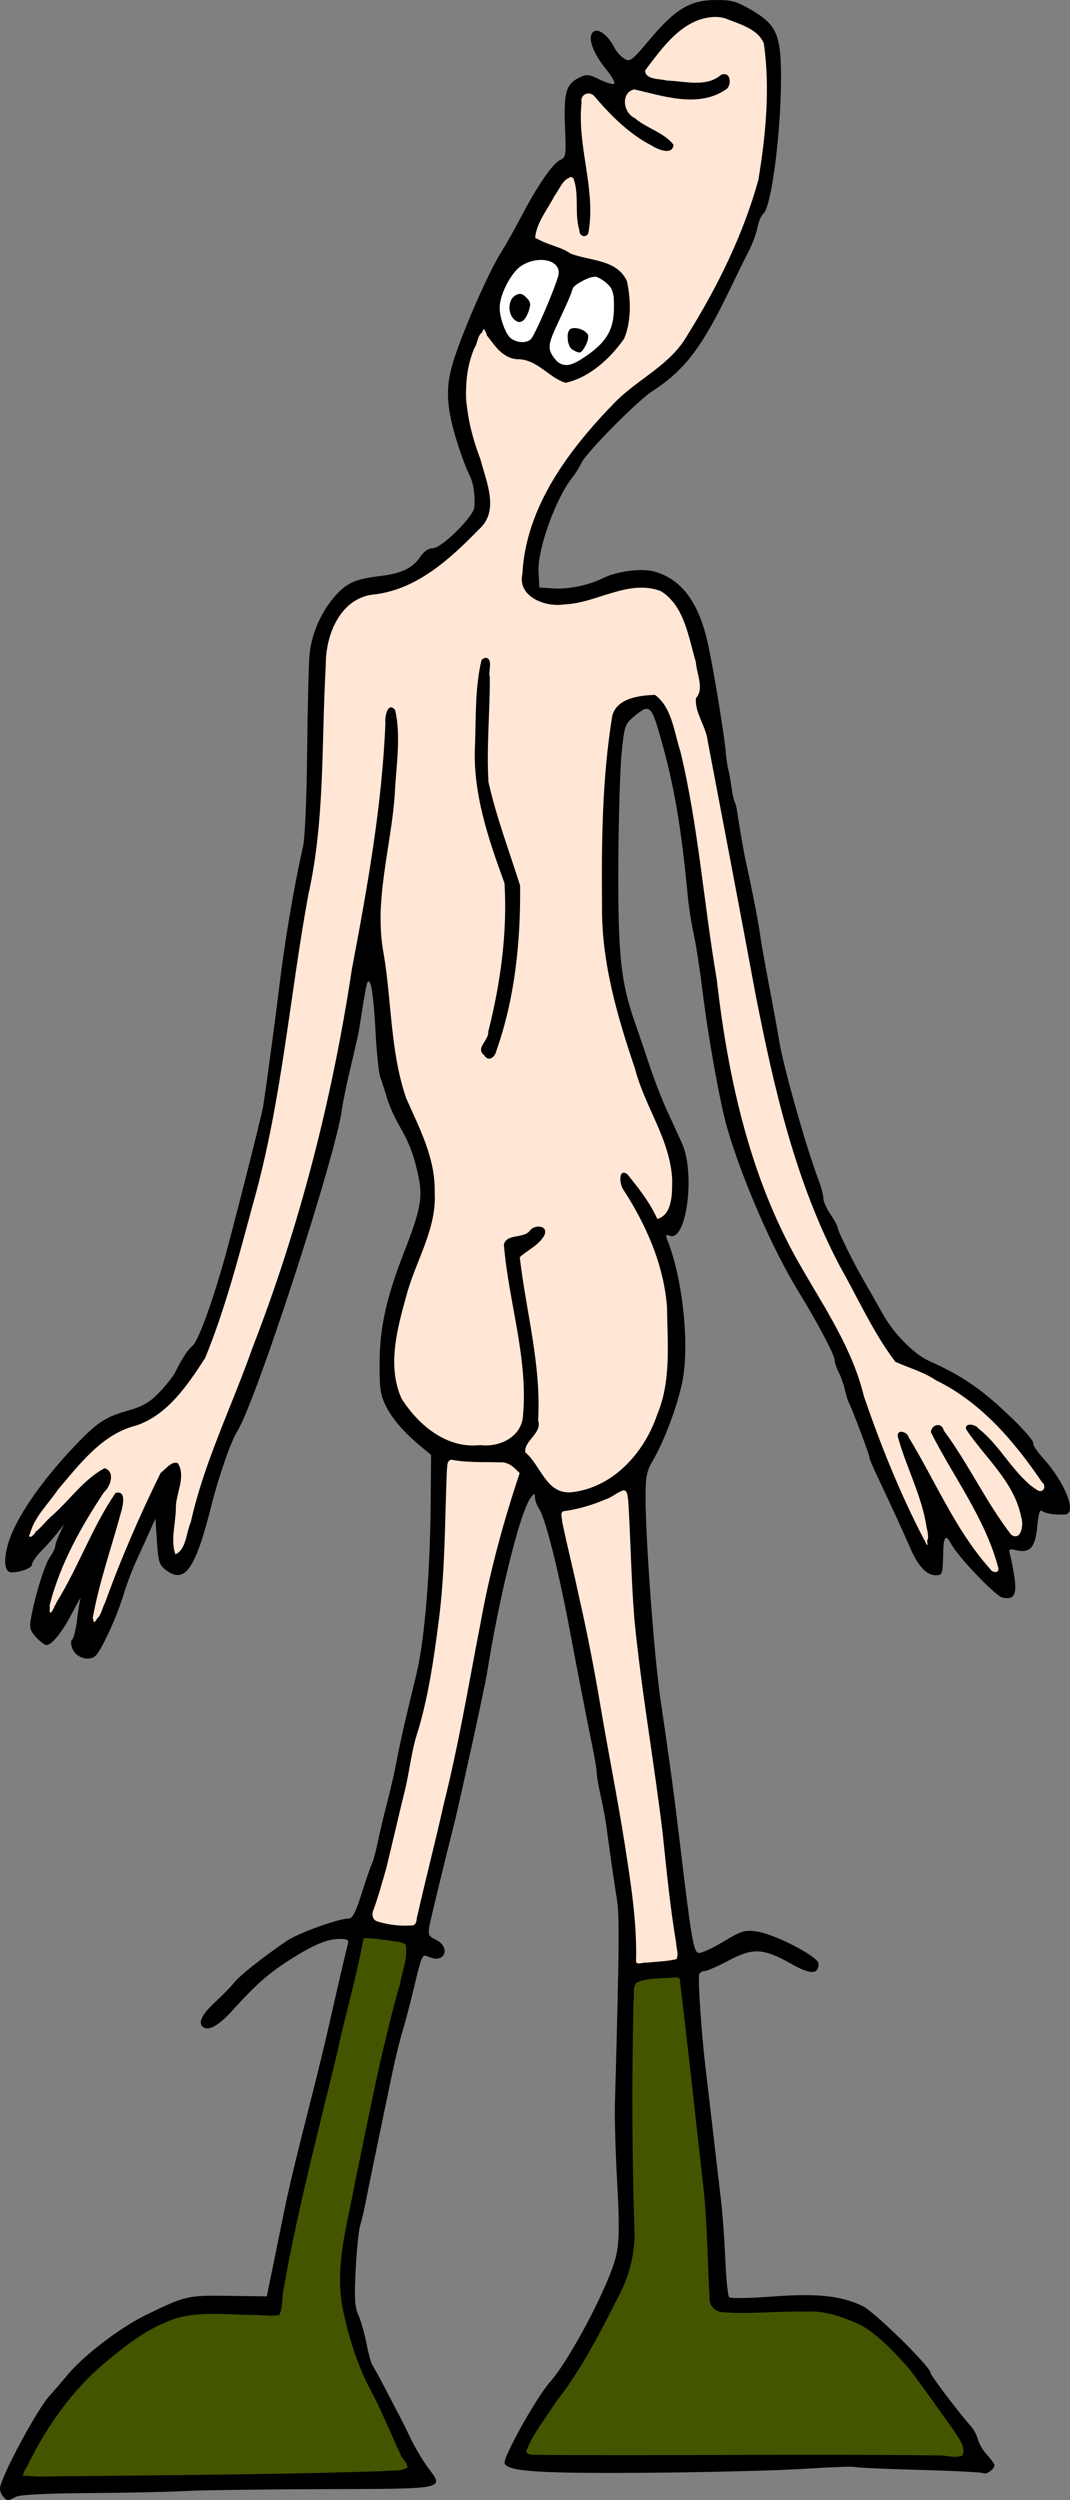 <?xml version="1.0" encoding="UTF-8"?>
<svg version="1.1" viewBox="0 0 240.64 561.97" xmlns="http://www.w3.org/2000/svg">
<rect x="0" y="0" width="240.64" height="561.97" fill="#808080" stroke="none"/>
<g transform="translate(-81.532 -14.098)">
<path d="m82.317 575.35c-0.432-0.432-0.785-1.282-0.785-1.891 0-2.254 8.404-17.958 11.175-20.883 0.508-0.536 2.365-2.689 4.126-4.784 3.709-4.412 11.849-10.598 17.633-13.399 8.846-4.286 9.218-4.371 18.459-4.242l8.6 0.12 1.369-6.66c0.753-3.663 1.844-9.014 2.425-11.891 1.147-5.679 2.842-12.753 6.347-26.485 1.239-4.856 2.884-11.624 3.655-15.041 2.104-9.325 4.085-17.842 4.45-19.128 0.265-0.932-0.095-1.144-1.937-1.144-2.634 0-5.924 1.377-10.927 4.573-5.111 3.265-7.663 5.515-13.329 11.751-2.55 2.807-4.736 4.174-5.936 3.714-1.807-0.694-1.018-2.795 2.144-5.709 1.722-1.587 3.708-3.62 4.414-4.519 1.225-1.56 6.112-5.435 11.748-9.317 2.558-1.762 11.679-5.07 13.978-5.07 0.883 0 1.59-1.363 2.969-5.722 0.995-3.147 2.045-6.181 2.332-6.742 0.287-0.561 0.876-2.768 1.309-4.905s1.373-6.092 2.089-8.79c0.716-2.698 1.685-6.965 2.154-9.482 0.469-2.518 1.492-7.226 2.275-10.463 0.783-3.237 1.74-7.21 2.128-8.828 1.837-7.675 3.07-22.359 3.207-38.219l0.096-11.079-1.882-1.54c-3.998-3.271-6.672-6.289-8.17-9.22-1.357-2.655-1.555-3.937-1.532-9.916 0.032-7.914 1.508-14.607 5.458-24.744 3.711-9.522 4.266-12.341 3.327-16.907-1.009-4.911-2.059-7.719-4.372-11.693-1.032-1.773-2.267-4.548-2.744-6.167-0.477-1.619-1.161-3.745-1.519-4.726-0.358-0.981-0.851-5.836-1.095-10.79-0.244-4.954-0.759-9.559-1.143-10.234-0.699-1.225-0.746-1.032-2.523 10.382-0.112 0.719-0.942 4.398-1.845 8.175s-1.807 8.138-2.008 9.692c-1.349 10.406-19.362 65.781-23.545 72.38-1.432 2.26-4.189 10.206-5.898 17.003-3.506 13.941-5.901 17.353-10.024 14.284-1.628-1.212-1.829-1.823-2.142-6.503l-0.345-5.165-1.162 2.616c-0.639 1.439-1.98 4.381-2.979 6.54-1 2.158-2.345 5.689-2.989 7.848-1.499 5.021-5.096 12.839-6.41 13.929-1.496 1.242-4.382 0.289-5.136-1.696-0.373-0.981-0.39-1.817-0.041-2.042 0.325-0.21 0.805-2.119 1.066-4.244 0.261-2.124 0.62-4.332 0.797-4.905 0.177-0.573-0.631 0.804-1.796 3.059-2.228 4.315-4.636 7.343-5.839 7.343-0.394 0-1.442-0.783-2.33-1.741-1.325-1.43-1.54-2.16-1.201-4.087 0.887-5.047 3.095-12.24 4.264-13.892 0.676-0.955 1.229-2.073 1.229-2.485 0-0.412 0.448-1.691 0.995-2.842l0.995-2.093-1.486 1.901c-0.817 1.046-2.442 2.875-3.611 4.065-1.169 1.19-2.125 2.579-2.125 3.086 0 0.771-2.58 1.738-4.636 1.738-1.507 0-1.821-2.563-0.768-6.288 1.589-5.626 7.218-13.908 15.07-22.172 4.954-5.214 6.854-6.473 11.9-7.885 3.323-0.93 4.83-1.797 6.993-4.022 1.516-1.56 3.161-3.636 3.655-4.613 1.675-3.316 2.77-4.984 3.936-5.997 1.368-1.189 4.882-11.011 7.731-21.611 2.733-10.169 7.745-30.025 8.088-32.044 0.496-2.918 2.866-20.441 3.582-26.485 1.232-10.391 3.371-23.056 5.412-32.044 0.428-1.884 0.819-10.891 0.923-21.254 0.099-9.891 0.341-19.724 0.538-21.851 0.438-4.722 2.671-9.785 5.883-13.341 2.582-2.858 4.514-3.687 10.16-4.359 4.591-0.546 7.194-1.802 8.836-4.262 0.828-1.241 1.867-1.961 2.832-1.962 1.996-3e-3 9.229-7.16 9.365-9.268 0.181-2.791-0.214-5.409-1.067-7.072-0.464-0.905-1.347-3.117-1.963-4.915-3.133-9.152-3.623-13.859-2.041-19.619 1.714-6.243 8.047-20.865 11.187-25.831 1.023-1.619 3.001-5.131 4.394-7.806 3.562-6.837 7.134-12.034 8.762-12.749 1.315-0.577 1.373-0.97 1.107-7.521-0.312-7.706 0.249-9.597 3.281-11.05 1.591-0.763 2.142-0.706 4.503 0.462 1.48 0.732 2.95 1.171 3.268 0.975 0.317-0.196-0.479-1.645-1.77-3.221-2.579-3.148-3.94-6.312-3.362-7.819 0.779-2.029 3.466-0.472 5.261 3.048 0.392 0.768 1.337 1.807 2.101 2.309 1.309 0.86 1.643 0.612 5.821-4.339 5.749-6.813 9.02-8.774 14.699-8.813 3.713-0.025 4.747 0.262 8.175 2.275 5.507 3.234 6.522 5.44 6.6 14.356 0.108 12.274-2.104 29.83-3.952 31.363-0.482 0.4-1.076 1.788-1.319 3.084-0.243 1.296-1.14 3.714-1.994 5.372-0.853 1.658-2.753 5.516-4.221 8.574-6.263 13.038-10.179 18.177-17.444 22.889-3.369 2.185-14.702 13.63-15.897 16.055-0.523 1.061-1.43 2.518-2.015 3.237-3.797 4.669-7.988 16.34-7.694 21.43l0.197 3.421 3.26 0.206c3.367 0.212 7.816-0.717 10.98-2.295 3.112-1.551 8.665-2.296 11.473-1.54 6.255 1.684 10.16 6.933 12.23 16.442 1.244 5.715 3.586 19.968 3.956 24.078 0.143 1.587 0.397 3.353 0.565 3.924 0.168 0.571 0.491 2.357 0.718 3.968 0.228 1.611 0.564 3.173 0.748 3.471 0.184 0.298 0.421 1.187 0.527 1.976 0.295 2.206 1.602 9.777 1.942 11.243 1.058 4.574 2.94 14.173 3.209 16.364 0.175 1.431 1.053 6.426 1.951 11.102 0.898 4.676 2.002 10.709 2.454 13.406 0.972 5.797 6.125 23.928 8.735 30.736 0.62 1.619 1.118 3.496 1.105 4.172-0.013 0.676 0.697 2.289 1.578 3.585 0.88 1.296 1.601 2.594 1.601 2.885 0 0.781 3.61 8.108 6.051 12.279 1.168 1.996 3.007 5.234 4.086 7.194 2.441 4.434 7.036 9.108 10.47 10.651 4.899 2.201 7.84 3.891 11.437 6.575 4.651 3.469 12.261 11.028 11.973 11.892-0.123 0.368 0.832 1.832 2.122 3.253 5.088 5.605 7.846 12.614 5.034 12.792-2.199 0.139-4.42-0.204-5.14-0.794-0.513-0.42-0.835 0.601-1.095 3.469-0.425 4.688-1.594 6.042-4.638 5.373-1.764-0.387-1.873-0.303-1.453 1.126 0.249 0.849 0.685 3.094 0.968 4.987 0.585 3.917-0.173 5.139-2.782 4.484-1.565-0.393-9.988-9.227-11.454-12.014-1.183-2.249-1.701-1.775-1.788 1.635-0.135 5.333-0.155 5.395-1.769 5.395-1.927 0-3.924-2.122-5.541-5.886-1.316-3.065-4.966-11.001-7.699-16.741-0.873-1.834-1.588-3.575-1.588-3.868 0-0.587-3.729-10.513-4.55-12.11-0.283-0.551-0.727-1.969-0.987-3.15-0.259-1.181-0.884-2.937-1.387-3.902-0.503-0.965-0.917-2.218-0.919-2.785-4e-3 -1.095-4.086-8.803-8.111-15.318-5.701-9.226-12.663-25.17-15.991-36.622-1.666-5.733-4.28-20.248-5.653-31.39-0.576-4.676-1.448-10.267-1.938-12.425-0.49-2.158-1.086-5.984-1.323-8.502-1.442-15.261-3.03-24.611-5.945-34.987-2.243-7.986-2.6-8.3-6.104-5.376-2.088 1.744-2.204 2.085-2.831 8.338-0.359 3.586-0.69 14.907-0.736 25.158-0.089 20.134 0.568 26.351 3.732 35.314 0.825 2.338 2.325 6.752 3.334 9.809 1.009 3.057 2.785 7.619 3.948 10.136 1.163 2.518 2.647 5.755 3.297 7.194 3.062 6.777 1.02 22.238-2.747 20.792-0.874-0.335-0.991-0.167-0.585 0.838 3.285 8.139 4.943 22.11 3.643 30.69-0.796 5.248-4.019 14.162-6.897 19.073-1.357 2.315-1.604 3.581-1.604 8.204 0 9.437 1.943 35.759 3.344 45.309 2.139 14.575 3.096 21.622 4.22 31.063 2.728 22.911 3.213 25.811 4.353 26.031 0.602 0.116 3.097-1.008 5.543-2.498 3.962-2.413 4.769-2.669 7.39-2.345 3.993 0.494 14.06 5.683 14.06 7.248 0 2.493-1.802 2.505-6.161 0.041-6.209-3.51-8.588-3.637-14.025-0.753-2.445 1.297-4.845 2.358-5.334 2.358s-1.075 0.302-1.303 0.672c-0.372 0.602 0.465 13.29 1.381 20.909 0.194 1.619 0.61 5.15 0.923 7.848s0.896 7.7 1.294 11.117 0.998 8.567 1.333 11.444 0.754 8.74 0.933 13.029c0.178 4.288 0.565 8.037 0.858 8.331s4.637 0.225 9.652-0.154c10.093-0.761 15.382-0.214 20.303 2.099 2.679 1.259 15.324 13.669 15.324 15.039 0 0.544 6.426 9.04 9.085 12.011 0.644 0.719 1.357 2.067 1.585 2.994 0.228 0.927 1.158 2.487 2.066 3.467 0.908 0.98 1.651 2.024 1.651 2.321 0 0.853-1.843 2.159-2.486 1.762-0.32-0.198-6.854-0.529-14.519-0.736-7.666-0.207-14.141-0.502-14.39-0.656-0.249-0.154-5.425 0.037-11.504 0.424-6.079 0.387-21.941 0.782-35.249 0.879-24.385 0.177-31.312-0.28-32.016-2.115-0.465-1.212 7.098-14.772 10.185-18.261 4.759-5.38 13.789-22.749 14.984-28.821 0.61-3.103 0.644-6.947 0.14-16.022-0.364-6.567-0.594-14.441-0.51-17.498 1.013-36.821 1.059-42.503 0.374-46.701-0.405-2.486-1.021-6.606-1.368-9.155-0.347-2.549-0.795-5.812-0.995-7.251-0.2-1.439-0.764-4.381-1.252-6.54-0.488-2.158-0.865-4.365-0.838-4.905 0.028-0.54-0.438-3.335-1.034-6.213-0.968-4.673-3.537-17.876-5.026-25.831-2.464-13.161-5.473-25.142-6.838-27.226-0.542-0.826-0.994-2.028-1.005-2.67-0.019-1.066-0.106-1.054-1 0.129-2.329 3.081-7.093 22.287-9.817 39.576-0.193 1.224-2.691 13.043-3.593 17.003-0.369 1.619-1.219 5.444-1.888 8.502-0.67 3.057-1.516 6.736-1.88 8.175-2.387 9.426-5.247 21.249-5.571 23.027-0.332 1.82-0.145 2.213 1.394 2.949 3.554 1.698 2.093 5.532-1.486 3.902-1.526-0.695-1.565-0.618-3.244 6.402-0.935 3.908-2.146 8.527-2.692 10.264-0.546 1.737-1.547 5.806-2.226 9.043-3.087 14.734-5.37 25.797-6.007 29.101-0.381 1.978-0.966 4.478-1.298 5.555-0.333 1.077-0.787 5.542-1.009 9.923-0.323 6.372-0.206 8.399 0.587 10.14 0.545 1.197 1.369 4.088 1.831 6.426 0.462 2.338 1.063 4.545 1.335 4.905 0.272 0.36 1.642 2.861 3.045 5.559 1.403 2.698 2.862 5.493 3.243 6.213 0.381 0.719 1.473 2.926 2.428 4.905 0.955 1.978 2.653 4.825 3.774 6.327 3.693 4.945 4.495 4.781-23.787 4.866-13.769 0.042-27.683 0.233-30.92 0.426-3.237 0.193-12.801 0.399-21.254 0.458-10.418 0.073-15.828 0.357-16.796 0.882-1.755 0.952-1.73 0.952-2.692-0.01zm61.198-5.409c27.714-0.482 30.194-0.615 29.421-1.581-1.299-1.622-2.871-4.731-3.707-7.333-0.416-1.295-2.23-5.121-4.031-8.502-1.801-3.381-3.441-6.882-3.644-7.782-0.203-0.899-1.042-3.695-1.863-6.213-2.718-8.333-2.634-15.382 0.341-28.447 0.696-3.057 1.992-9.384 2.88-14.06s2.204-11.003 2.926-14.06 1.481-6.589 1.688-7.848c0.207-1.259 1.215-5.085 2.241-8.502 2.241-7.466 3.489-13.845 2.825-14.442-0.267-0.239-2.433-0.624-4.814-0.854l-4.329-0.419-0.438 2.789c-0.241 1.534-0.861 4.26-1.378 6.059-0.983 3.42-2.041 7.848-4.223 17.674-0.717 3.228-1.894 7.929-2.617 10.447-1.108 3.863-7.978 33.795-8.93 38.911-0.167 0.899-0.472 3.316-0.677 5.371l-0.373 3.736-9.928-0.354c-9.002-0.321-10.322-0.222-14.147 1.062-2.32 0.778-4.683 1.831-5.251 2.34-0.568 0.509-1.261 0.925-1.541 0.925s-2.906 1.872-5.837 4.161c-7.559 5.902-13.311 12.622-17.654 20.623-2.03 3.74-3.691 6.83-3.691 6.867 6.55e-4 0.195 30.267-0.108 56.751-0.568zm125.7-4.432c12.409-0.029 23.959 0.161 25.668 0.422 2.869 0.438 3.106 0.369 3.106-0.897 0-1.639-0.957-3.191-6.421-10.408-2.284-3.018-4.331-5.949-4.548-6.515-0.435-1.133-7.188-7.856-10.284-10.239-1.079-0.83-4.122-2.162-6.763-2.959-4.518-1.364-5.367-1.413-14.387-0.824-10.096 0.659-13.394 0.279-14.434-1.664-0.337-0.63-0.594-4.516-0.571-8.636 0.042-7.618-0.515-14.289-2.756-32.996-0.689-5.755-1.433-12.229-1.652-14.387-0.219-2.158-0.746-7.014-1.171-10.79l-0.773-6.867-4.578 0.238c-2.518 0.131-4.794 0.572-5.058 0.981s-0.515 4.274-0.557 8.591c-0.26 26.478-0.218 34.222 0.222 41.641 0.392 6.591 0.281 9.202-0.541 12.747-0.569 2.452-1.292 4.769-1.607 5.149-0.316 0.38-1.798 3.178-3.295 6.218-3.494 7.096-7.636 14.234-9.468 16.317-1.435 1.631-7.536 10.726-8.877 13.231-0.492 0.918-0.498 1.451-0.022 1.746 0.377 0.233 10.928 0.318 23.447 0.189 12.518-0.129 32.913-0.258 45.322-0.287zm-35.535-111.23c0.166-0.166-1e-3 -2.024-0.371-4.13-0.927-5.282-1.937-13.347-2.403-19.197-0.364-4.56-2.3-18.901-4.635-34.333-1.603-10.592-2.638-20.517-2.796-26.812-0.081-3.237-0.232-6.621-0.336-7.521-0.103-0.899-0.226-4.21-0.272-7.357-0.086-5.893-0.516-6.677-2.648-4.825-1.362 1.183-8.758 3.681-10.896 3.681-1.883 0-1.882 0.065 0.149 8.175 0.541 2.158 1.534 6.572 2.208 9.809s1.557 7.21 1.962 8.828c0.405 1.619 1.873 9.564 3.262 17.657 1.389 8.093 2.681 15.45 2.871 16.349 0.999 4.724 2.49 13.57 3.362 19.946 0.541 3.956 1.1 7.929 1.242 8.828 0.142 0.899 0.282 3.933 0.312 6.743l0.054 5.108 4.316-0.324c2.374-0.178 4.452-0.459 4.618-0.625zm-58.629-8.816c3e-3 -0.608 0.745-3.901 1.649-7.318 0.903-3.417 1.789-6.948 1.968-7.848 0.366-1.837 3.198-13.957 4.661-19.946 0.527-2.158 1.367-6.278 1.867-9.155s1.475-8.027 2.167-11.444c0.692-3.417 1.628-8.42 2.078-11.117 1.216-7.281 4.295-19.747 6.661-26.971l2.087-6.372-1.419-1.322c-1.177-1.096-2.079-1.277-5.278-1.058-2.122 0.145-5.073 0.042-6.556-0.229-3.13-0.572-2.766-2-3.001 11.756-0.203 11.846-0.854 20.154-2.412 30.736-1.23 8.356-3.249 17.504-4.205 19.052-0.24 0.388-0.806 3.102-1.258 6.031-0.452 2.929-1.622 8.269-2.6 11.866-0.978 3.597-1.895 7.422-2.037 8.502-0.143 1.079-0.531 2.698-0.862 3.597-0.5 1.357-1.402 4.584-1.644 5.886-0.034 0.18-0.468 1.3-0.965 2.489-1.181 2.823-0.517 3.441 4.303 4.006 4.332 0.508 4.788 0.4 4.797-1.138zm-70.731-69.703c0.699-1.581 1.486-3.852 1.749-5.047 0.262-1.195 0.717-2.623 1.011-3.175 0.294-0.551 1.603-3.504 2.91-6.561 6.825-15.964 7.113-16.526 9.08-17.723 3.502-2.13 4.5 0.342 2.799 6.932-0.464 1.798-0.91 5.624-0.991 8.502-0.136 4.828-0.069 5.132 0.865 3.944 0.941-1.196 2.198-4.799 2.747-7.868 0.406-2.27 2.858-11.061 3.466-12.425 3.576-8.022 8.127-19.611 10.144-25.831 0.992-3.057 2.204-6.294 2.694-7.194 1.989-3.65 10.338-31.386 12.893-42.834 0.562-2.518 1.79-7.962 2.73-12.098 0.939-4.136 2.148-11.052 2.685-15.368 0.537-4.316 1.689-10.937 2.56-14.714 1.412-6.124 2.939-15.204 4.894-29.101 0.354-2.518 0.771-8.326 0.927-12.907 0.294-8.678 0.499-9.655 2.021-9.655 2.047 0 2.335 2.363 1.656 13.57-0.365 6.024-0.762 11.395-0.884 11.934-0.121 0.54-0.601 3.63-1.067 6.867s-1.202 7.774-1.636 10.082c-0.459 2.44-0.579 5.177-0.287 6.54 0.704 3.28 1.779 12.403 2.821 23.924 0.641 7.086 1.264 10.626 2.244 12.752 0.746 1.619 1.363 3.298 1.371 3.732 8e-3 0.434 0.935 2.347 2.059 4.251 2.551 4.319 4.797 14.497 4.155 18.83-0.434 2.932-3.163 11.344-5.091 15.695-2.585 5.832-4.652 15.5-4.475 20.927 0.158 4.825 2.136 8.533 6.598 12.365 4.345 3.732 6.728 4.638 12.203 4.638 4.979 0 6.686-0.702 8.637-3.549 1.264-1.844 1.472-2.94 1.391-7.321-0.108-5.854-1.868-17.456-4.671-30.797-0.855-4.068-0.082-5.505 2.839-5.283 1.309 0.1 2.192-0.297 2.897-1.304 1.24-1.77 3.28-1.877 4.168-0.218 0.747 1.396-0.226 2.783-3.606 5.142l-2.013 1.405 0.529 4.45c0.291 2.447 0.818 5.774 1.171 7.393 1.661 7.619 2.675 15.217 2.731 20.463 0.056 5.269-0.09 5.967-1.751 8.365l-1.813 2.616 1.415 0.991c0.778 0.545 1.415 1.436 1.415 1.979 0 1.71 3.287 5.383 5.447 6.085 2.905 0.945 9.373-1.487 13.571-5.103 3.439-2.963 6.7-8.88 8.874-16.104 1.659-5.513 1.652-19.776-0.013-26.158-1.977-7.579-4.859-14.325-7.377-17.266-1.738-2.03-2.397-3.426-2.448-5.181-0.058-1.985 0.156-2.403 1.229-2.403 0.801 0 1.656 0.752 2.229 1.962 0.511 1.079 1.913 3.118 3.115 4.532 1.202 1.413 2.185 2.958 2.185 3.433 0 1.674 1.386 0.836 2.322-1.405 1.852-4.431 0.593-12.572-2.86-18.498-0.995-1.707-2.176-4.428-2.624-6.046s-1.222-3.973-1.719-5.232c-1.77-4.488-5.531-16.808-5.804-19.012-0.153-1.233-0.45-2.683-0.66-3.223-1.415-3.634-2.049-25.316-1.109-37.93 0.415-5.575 0.851-11.902 0.968-14.06 0.117-2.158 0.429-4.865 0.693-6.016 0.486-2.121 2.437-4.401 3.822-4.466 0.417-0.02 2.038-0.411 3.603-0.869 3.581-1.049 4.709-0.196 6.668 5.041 3.233 8.64 5.465 20.623 7.865 42.22 0.396 3.565 0.953 7.097 1.237 7.848 0.284 0.751 0.709 3.278 0.944 5.616 1.369 13.617 4.549 31.41 7.012 39.238 2.039 6.479 8.453 22.255 10.166 25.001 0.837 1.342 1.521 2.638 1.521 2.881 0 0.243 0.678 1.352 1.508 2.465 0.829 1.113 2.932 4.525 4.673 7.582s3.752 6.589 4.468 7.848c1.164 2.045 1.747 3.733 3.726 10.79 0.798 2.846 3.199 9.478 4.298 11.87 0.521 1.133 0.947 2.228 0.947 2.433 0 0.205 0.768 2.073 1.706 4.152s2.56 5.692 3.604 8.03c1.044 2.338 2.313 5.134 2.821 6.213l0.924 1.962-0.321-2.616c-0.657-5.358-1.808-9.303-4.256-14.589-2.823-6.097-3.201-8.626-1.288-8.626 0.675 0 1.527 0.368 1.893 0.817 1.071 1.316 5.381 9.528 5.381 10.251 0 0.364 1.286 2.657 2.858 5.096 1.572 2.439 3.607 5.906 4.521 7.704 1.67 3.284 7.008 9.118 7.008 7.66 0-2.595-6.471-16.498-10.07-21.635-1.167-1.665-2.925-4.405-3.908-6.088-1.55-2.653-1.675-3.239-0.941-4.414 0.977-1.564 1.507-1.678 2.498-0.537 1.197 1.377 7.746 11.668 10.507 16.512 4.484 7.865 4.7 8.145 6.327 8.165 0.51 7e-3 0.818-0.911 0.818-2.442 5.5e-4 -3.869-4.221-11.491-8.992-16.237-4.341-4.317-4.951-5.799-2.683-6.519 1.125-0.357 2.078 0.252 4.795 3.062 1.865 1.929 4.603 5.31 6.085 7.513 1.838 2.733 3.224 4.106 4.361 4.324 0.917 0.175 1.666 0.131 1.666-0.098 0-0.879-9.913-13.383-12.572-15.859-3.456-3.217-10.985-8.243-13.787-9.203-1.149-0.393-2.737-1.133-3.531-1.644s-1.739-0.746-2.102-0.522c-1.018 0.629-3.063-1.792-5.618-6.654-1.281-2.437-2.861-5.314-3.512-6.393-6.6-10.942-11.491-21.674-14.903-32.698-0.557-1.798-1.6-5.035-2.319-7.194-0.719-2.158-1.539-5.248-1.822-6.867-0.728-4.163-2.628-12.57-2.962-13.111-0.261-0.422-0.717-2.894-3.255-17.625-0.527-3.057-1.545-8.354-2.263-11.771s-1.762-8.714-2.32-11.771-1.477-7.871-2.043-10.697-1.12-5.916-1.232-6.867c-0.649-5.547-1.899-11.596-2.473-11.968-0.365-0.237-0.709-0.972-0.763-1.635-0.054-0.662-0.449-1.847-0.876-2.633-0.983-1.807-0.979-1.873 0.215-3.068 1.033-1.033 0.991-1.356-1.577-12.18-0.78-3.29-2.736-7.848-3.367-7.848-0.296 0-0.716-0.557-0.932-1.238-0.216-0.681-1.298-1.613-2.405-2.071-3.306-1.369-7.151-0.989-12.498 1.238-8.463 3.523-17.353 2.51-18.512-2.108-0.706-2.811 0.098-9.751 1.599-13.805 2.323-6.273 3.29-8.134 7.65-14.714 4.568-6.895 14.55-17.657 16.377-17.657 0.216 0 1.392-0.809 2.612-1.798 1.22-0.989 3.188-2.586 4.373-3.55 5.876-4.777 18.927-31.3 20.769-42.205 1.763-10.437 2.102-25.928 0.637-29.033-0.799-1.692-3.243-3.172-8.098-4.902-2.192-0.782-2.936-0.759-5.802 0.179-2.016 0.659-4.078 1.952-5.333 3.342-1.125 1.247-3.149 3.468-4.498 4.935-1.349 1.467-2.452 2.867-2.452 3.111 0 1.15 4.707 2.236 9.691 2.236 4.501 0 5.551-0.198 6.082-1.144 0.797-1.421 3.098-1.498 3.626-0.122 1.377 3.588-4.727 6.552-11.878 5.768-2.158-0.237-5.356-0.988-7.106-1.669-3.047-1.186-3.22-1.19-4.066-0.074-2.109 2.781-0.451 4.973 6.146 8.126 4.427 2.116 5.439 3.371 3.932 4.878-2.211 2.211-12.976-4.808-17.155-11.186-1.218-1.859-2.674-2.127-3.26-0.6-0.734 1.913-0.405 9.333 0.581 13.121 1.427 5.477 1.927 15.943 0.834 17.434-0.547 0.746-1.28 1.021-1.993 0.747-0.941-0.361-1.135-1.365-1.173-6.085-0.025-3.109-0.263-6.204-0.528-6.878-0.434-1.103-0.666-1.007-2.329 0.97-1.399 1.663-6.253 10.997-6.253 12.025 0 0.089 1.11 0.339 2.467 0.556 1.357 0.217 3.474 1.137 4.705 2.045 1.619 1.195 3.061 1.652 5.217 1.653 3.383 0.003 6.566 1.645 8.292 4.28 1.774 2.708 1.39 12.323-0.605 15.129-3.396 4.776-10.055 9.363-13.591 9.363-0.773 0-2.583-1.177-4.022-2.616-1.902-1.902-3.175-2.626-4.664-2.653-4.13-0.074-6.522-1.411-7.959-4.447l-1.349-2.849-1.089 2.522c-2.08 4.817-3.217 10.07-2.924 13.516 0.159 1.866 1.464 6.654 2.9 10.64 4.404 12.222 4.219 15.162-1.29 20.455-8.774 8.431-15.682 12.516-21.163 12.516-5.18 0-9.071 3.668-11.085 10.45-0.825 2.777-1.088 7.358-1.24 21.553-0.106 9.914-0.383 19.056-0.615 20.314-3.058 16.527-5.992 34.228-6.613 39.892-0.217 1.978-0.671 5.51-1.009 7.848-0.338 2.338-0.917 6.605-1.286 9.482-0.369 2.877-0.935 6.114-1.259 7.194-0.323 1.079-0.921 3.728-1.327 5.886-0.407 2.158-1.137 5.248-1.623 6.867-0.486 1.619-2.255 8.24-3.93 14.714-1.675 6.474-3.887 14.126-4.915 17.003-1.028 2.877-2.199 6.499-2.602 8.048-0.403 1.549-1.71 3.903-2.905 5.232-1.194 1.328-2.725 3.33-3.4 4.449-1.858 3.075-8.058 8.101-10.013 8.117-4.474 0.038-11.726 5.699-17.996 14.046-4.745 6.317-7.153 10.095-6.714 10.533 0.204 0.204 0.909-0.46 1.567-1.475 0.658-1.015 2.21-2.732 3.448-3.817 1.238-1.085 3.887-3.689 5.886-5.788 4.38-4.599 5.657-5.394 6.946-4.323 1.041 0.864 1.271 3.607 0.35 4.176-0.969 0.599-4.906 6.858-8.046 12.792-2.809 5.309-6.19 14.821-5.509 15.502 0.279 0.279 10.637-20.473 12.715-25.475 0.535-1.289 1.214-1.798 2.396-1.798 1.404 0 1.649 0.298 1.649 2.003 0 1.75-1.788 8.173-3.356 12.057-0.453 1.122-2.036 7.341-3.453 13.57-0.604 2.654 0.036 2.189 1.48-1.076zm86.046-123.84c-0.968-0.663-1.683-2.769-0.94-2.769 1.362 0 4.03-12.178 5.301-24.196 0.826-7.806 0.32-11.881-2.293-18.468-3.144-7.926-4.527-14.713-4.564-22.405-0.043-8.856 0.834-21.387 1.549-22.132 0.291-0.303 1.076-0.445 1.743-0.314 1.354 0.265 1.322-0.731 0.551 16.888-0.436 9.976-0.411 10.253 1.588 17.529 1.117 4.066 2.775 9.158 3.683 11.316 2.882 6.848 2.856 14.994-0.097 30.338-2.526 13.124-3.861 16.034-6.52 14.214zm21.628-157.05c5.811-3.692 7.521-6.439 7.521-12.083 0-2.727-0.305-3.723-1.471-4.806-0.809-0.751-1.913-1.45-2.452-1.555-1.285-0.248-5.232 1.864-5.232 2.8 0 0.4-1.177 3.183-2.616 6.183-2.955 6.161-3.073 6.895-1.471 9.098 1.389 1.91 3.115 2.02 5.722 0.364zm-1.798-2.071c-1.261-0.734-1.581-4.178-0.453-4.875 1.081-0.668 3.698 0.224 4.156 1.417 0.408 1.064-1.159 4.183-2.083 4.144-0.261-0.011-0.99-0.32-1.62-0.686zm-9.201-2.727c1.547-2.423 6.095-13.344 6.095-14.634 0-2.932-4.549-3.792-8.182-1.547-2.243 1.386-4.897 6.447-4.897 9.338 0 2.295 1.315 5.897 2.498 6.843 0.562 0.45 1.684 0.817 2.494 0.817s1.706-0.368 1.993-0.817zm-4.022-4.162c-1.496-1.496-1.276-4.636 0.388-5.527 1.135-0.607 1.614-0.516 2.628 0.498 1.051 1.051 1.132 1.553 0.529 3.283-0.855 2.451-2.184 3.106-3.545 1.746z"/>
<path d="m241.94 17.915c-7.009 0.437-11.467 6.947-15.326 12.027 9e-3 2.156 3.469 1.829 4.94 2.273 4.02 0.11 8.766 1.579 12.106-1.263 2.277-1.088 2.629 2.617 0.915 3.393-6.114 4.019-13.893 1.339-20.408-0.158-3.152 0.772-2.44 5.328 0.126 6.455 2.679 2.314 6.588 3.24 8.713 5.998-0.227 2.539-3.694 0.97-4.956 0.158-5.032-2.603-9.148-6.726-12.785-11.001-1.123-1.395-3.355-0.531-2.936 1.373-1.072 9.771 3.249 19.38 1.563 29.089-0.261 1.479-2.136 1.044-2.052-0.379-1.182-3.807 0.062-8.154-1.389-11.79-2.086-0.54-3.148 2.749-4.214 4.025-1.513 2.99-4.011 5.962-4.34 9.312 2.284 1.691 5.548 1.979 7.971 3.678 4.342 1.67 10.457 1.27 12.658 6.203 0.918 4.162 1.008 8.963-0.631 12.927-3.185 4.489-7.721 8.683-13.148 9.912-3.871-1.166-6.456-5.418-10.954-5.303-3.595-0.322-5.29-3.596-7.308-6.045-1.458-0.27-1.528 2.631-2.257 3.52-3.423 8.078-1.643 17.175 1.373 25.08 1.256 4.904 4.316 11.499-0.284 15.61-6.626 6.8-14.224 13.81-24.117 14.758-7.339 1.075-10.487 9.264-10.401 15.91-1.004 17.24-0.133 34.695-3.949 51.662-4.199 22.933-5.949 46.329-12.278 68.846-3.22 11.82-6.253 23.785-10.889 35.135-3.879 5.995-8.448 12.863-15.563 15.215-7.635 1.896-12.705 8.713-17.583 14.426-2.183 3.26-5.449 6.279-6.314 10.133 1.87-0.498 3.473-3.076 5.108-4.382 3.906-3.464 7.106-8.162 11.733-10.597 2.455 0.788 1.316 4.144-0.158 5.414-5.126 7.732-9.808 16.074-12.138 25.112-0.483 1.8 1.266 0.676 1.452-0.331 4.921-7.907 8.048-16.996 13.306-24.622 2.528-0.737 1.607 3.027 1.247 4.262-2.151 7.965-4.984 15.892-6.408 23.975 1.693 0.768 2.1-2.462 2.762-3.488 3.593-9.974 7.873-19.797 12.532-29.263 1-0.721 2.594-2.876 3.899-2.131 1.886 3.08-0.602 6.921-0.477 10.267-0.072 3.285-1.229 7.121-0.091 10.173 2.486-1.179 2.41-4.939 3.446-7.223 3.022-13.586 9.262-26.088 13.861-39.153 10.646-27.415 17.977-56.082 22.37-85.151 3.47-18.314 6.787-36.719 7.547-55.383-0.196-1.27 0.527-4.933 2.178-2.873 1.385 6.032 0.207 12.542-0.063 18.719-0.795 12.112-4.826 24.139-2.469 36.323 1.777 10.694 1.461 21.845 5.01 32.178 2.966 6.741 6.608 13.527 6.416 21.134 0.529 8.185-4.237 15.403-6.305 23.076-2.071 7.418-4.465 15.971-1.136 23.344 3.77 5.95 10.164 11.318 17.662 10.449 4.261 0.545 9.217-1.725 9.628-6.424 1.249-13.05-3.249-25.771-4.277-38.67 0.634-2.488 4.335-1.271 5.793-3.046 0.881-1.421 4.102-1.407 3.393 0.789-1.125 2.36-3.814 3.43-5.619 5.13 1.416 12.215 4.857 24.233 4.126 36.634 0.998 2.925-3.269 4.627-2.88 7.229 3.466 2.845 4.636 9.298 10.18 8.981 9.461-0.92 16.6-8.875 19.493-17.515 3.195-7.593 2.28-16.105 2.196-24.135-0.726-9.605-4.777-18.697-9.961-26.614-0.615-0.955-1.086-4.572 0.963-3.33 2.547 3.102 5.239 6.583 6.819 10.149 3.474-1.009 3.326-5.85 3.346-8.807-0.402-8.999-6.175-16.437-8.365-24.985-4.004-11.819-7.553-23.988-7.418-36.586-0.119-14.221 0.01-28.57 2.289-42.632 0.974-4.104 6.145-4.682 9.628-4.798 3.867 2.879 4.282 8.423 5.723 12.755 4.039 16.824 5.24 34.149 8.16 51.176 2.557 22.363 7.502 44.904 18.926 64.547 5.388 9.393 11.6 18.51 14.183 29.213 3.773 11.001 8.149 21.902 13.523 32.187 1.439 1.115 0.762-2.12 0.584-2.652-1.054-7.166-4.601-13.586-6.487-20.487-0.267-1.813 2.166-1.132 2.462 0.174 5.99 9.824 10.499 20.854 18.262 29.531 0.625 1.035 2.388 1.04 1.784-0.537-2.959-10.976-10.068-20.197-15.073-30.178 0.087-1.717 2.418-2.375 2.893-0.387 5.549 7.487 9.508 16.099 15.179 23.462 2.3 1.465 2.806-2.414 2.257-3.899-1.522-7.986-8.158-13.421-12.406-19.824-0.431-1.654 2.312-1.066 2.809-0.142 5.072 3.953 7.841 10.357 13.227 13.842 1.383 0.757 2.139-0.958 0.994-1.863-6.206-9.158-13.686-17.919-23.799-22.851-2.816-1.899-6.203-2.827-9.157-4.171-4.96-6.554-8.365-14.209-12.419-21.389-10.024-18.934-14.861-40.087-18.968-60.962-3.544-19.08-7.175-38.152-10.809-57.21-0.384-3.298-2.926-6.294-2.645-9.595 1.94-2.104 0.127-5.579 0-8.065-1.673-5.589-2.535-12.634-7.86-15.989-7.372-2.806-14.471 2.756-21.845 2.983-4.116 0.66-10.439-1.721-9.328-6.803 0.775-15.267 10.611-28.156 20.879-38.692 5.191-5.25 12.413-8.32 16.196-14.964 6.781-10.868 12.574-22.585 16.005-34.969 1.656-10.073 2.675-20.486 1.231-30.636-1.323-3.373-5.58-4.395-8.649-5.666-0.882-0.261-1.812-0.367-2.731-0.316zm-51.139 144.04c1.697 0.221 0.461 3.222 0.884 4.325 0.045 7.86-0.772 15.806-0.297 23.611 1.782 7.924 4.692 15.581 7.113 23.266 0.139 12.518-1.154 25.274-5.332 37.123-0.305 1.444-1.769 2.669-2.825 0.915-1.924-1.464 1.194-3.35 0.994-5.193 2.75-10.863 4.324-22.205 3.656-33.387-3.66-10.031-7.227-20.4-6.623-31.247 0.211-6.271-5e-3 -12.833 1.452-18.893 0.255-0.286 0.59-0.469 0.979-0.521z" color="#000000" fill="#ffe6d5"/>
<path d="m93.655 375.12c-0.24 0.113-0.437 0.371-0.733 0.337-0.24-0.036-0.191 0.27-0.219 0.426 0.011 0.23-0.068 0.554 0.16 0.701 0.194 0.04 0.249-0.226 0.355-0.336 0.193-0.336 0.438-0.656 0.563-1.023 2e-3 -0.061-0.065-0.122-0.126-0.106z" color="#000000" fill="#ffe6d5"/>
<path d="m103.23 377.85c-0.132 0.045-0.264 0.092-0.406 0.077-0.093 0.014-0.227-0.062-0.282 0.053-0.045 0.189-0.047 0.402 0.026 0.586 0.05 0.126 0.216 0.128 0.306 0.045 0.203-0.159 0.33-0.394 0.466-0.609 0.043-0.073-0.028-0.171-0.11-0.152z" color="#000000" fill="#ffe6d5"/>
<path d="m89.386 358.41c-0.15 0.066-0.274 0.176-0.419 0.251-0.247 0.137-0.506 0.26-0.779 0.331-0.106 0.061-0.086 0.205-0.086 0.309-0.003 0.136 0.112 0.27 0.255 0.253 0.229-0.017 0.405-0.189 0.568-0.334 0.204-0.198 0.402-0.406 0.566-0.64 0.055-0.078-0.005-0.191-0.105-0.169z" color="#000000" fill="#ffe6d5"/>
<path d="m289.53 360.23c-0.066 0.035-0.064 0.12-0.027 0.176 0.142 0.306 0.281 0.614 0.431 0.917 0.039 0.075 0.163 0.074 0.194-0.01 0.025-0.086-0.011-0.176-0.014-0.263-0.029-0.227-0.053-0.454-0.085-0.68-0.014-0.077-0.101-0.09-0.166-0.076-0.104 0.013-0.191-0.061-0.288-0.073-0.015 3e-3 -0.03 7e-3 -0.044 0.01z" color="#000000" fill="#ffe6d5"/>
<path d="m190.31 88.06c-0.1 0.086-0.125 0.23-0.187 0.343-0.051 0.133-0.129 0.261-0.155 0.4-0.01 0.11 0.12 0.127 0.2 0.101 0.088-0.014 0.189-0.025 0.268 0.009 0.141 0.16 0.252 0.349 0.418 0.483 0.101 0.059 0.204-0.08 0.136-0.166-0.182-0.383-0.358-0.77-0.559-1.143-0.033-0.034-0.077-0.041-0.122-0.027z" color="#000000" fill="#ffe6d5"/>
<path d="m209.87 53.876c-0.109 0.011-0.222 0.052-0.304 0.127-0.058 0.064-5e-3 0.177 0.082 0.173 0.143-0.03 0.29-0.038 0.436-0.043 0.079-0.004 0.125-0.105 0.07-0.165-0.077-0.062-0.184-0.099-0.284-0.092z" color="#000000" fill="#ffe6d5"/>
<path d="m183.05 342.22c-1.091 0.111-0.889 1.577-1.021 2.361-0.471 11.417-0.364 22.883-1.878 34.232-1.051 8.13-2.232 16.292-4.556 24.161-1.594 4.63-1.961 9.578-3.184 14.301-1.379 5.57-2.636 11.17-4.003 16.726-0.902 3.145-1.761 6.298-2.874 9.375-0.444 0.943-0.275 2.268 0.854 2.612 2.576 0.811 5.362 1.112 8.053 0.876 0.921-0.253 0.72-1.592 0.993-2.316 1.889-8.324 4.043-16.615 5.902-24.958 3.37-13.393 5.619-27.027 8.252-40.58 2.049-11.465 5.129-22.724 8.809-33.776-1.126-1.189-2.476-2.547-4.275-2.433-3.664-0.128-7.365 0.119-10.982-0.586l-0.089 6e-3z" color="#000000" fill="#ffe6d5"/>
<path d="m221.71 349.09c-1.445 0.472-2.576 1.606-4.057 2.059-3.042 1.295-6.262 2.227-9.542 2.662-0.633 0.519-0.134 1.601-0.153 2.303 1.086 5.314 2.452 10.593 3.567 15.895 1.912 8.353 3.571 16.782 4.995 25.243 1.754 10.468 3.866 20.874 5.513 31.36 1.336 8.642 2.754 17.328 2.552 26.103-0.226 1.316 1.61 0.38 2.383 0.552 2.218-0.254 4.531-0.271 6.685-0.798 0.579-1.074-0.03-2.443-0.05-3.601-1.373-8.128-2.159-16.333-3.021-24.526-1.924-16.113-4.793-32.106-6.377-48.26-0.718-8.9-0.835-17.839-1.386-26.748-0.151-0.679-0.068-2.275-1.108-2.244z" color="#000000" fill="#ffe6d5"/>
<path d="m232.98 458.59c-2.707 0.28-5.617 0.022-8.152 1.081-1.23 1.029-0.526 2.979-0.821 4.38-0.394 17.435-0.354 34.888 0.245 52.315-0.055 5.203-1.534 10.291-4.094 14.799-3.953 7.909-8.095 15.764-13.515 22.768-2.374 3.606-5.17 7.085-6.769 11.11 0.258 1.139 1.999 0.737 2.841 0.864 29.965 0.223 59.933-0.251 89.896 0.123 1.743-0.059 3.718 0.691 5.359 0.016 0.908-2.003-0.993-3.996-1.926-5.643-3.277-4.593-6.55-9.195-9.92-13.716-3.267-3.66-6.649-7.425-10.899-9.928-3.841-1.717-7.905-3.334-12.201-3.056-6.307-0.179-12.651 0.604-18.932 0.136-1.696-0.093-3.112-1.493-2.975-3.244-0.531-8.835-0.48-17.712-1.581-26.511-1.654-14.879-3.281-29.764-5.072-44.626 0.075-1.003-0.698-0.889-1.484-0.868z" color="#000000" fill="#450"/>
<path d="m163.29 449.75c-1.574 8.741-4.124 17.271-5.973 25.955-4.248 17.649-8.913 35.244-12.039 53.126-0.404 1.846-0.094 3.935-0.928 5.606-1.961 0.39-4.146-0.068-6.178 5e-3 -6.407-0.041-13.182-1.101-19.225 1.593-5.014 2.021-9.31 5.435-13.463 8.854-7.474 6.193-13.186 14.217-17.498 22.862-0.314 0.892-1.266 1.832-1.206 2.736 3.709 0.562 7.534 0.087 11.285 0.209 23.224-0.259 46.454-0.392 69.669-1.136 1.767-0.258 3.866 0.15 5.414-0.809 0.07-1.184-1.3-1.971-1.604-3.103-2.263-4.798-4.2-9.746-6.727-14.425-3.128-5.917-5.082-12.454-6.356-19.004-1.555-9.284 1.234-18.453 2.905-27.51 3.128-14.94 5.917-29.974 10.12-44.662 0.552-2.887 1.752-5.836 1.322-8.791-0.977-0.876-2.598-0.643-3.812-1.002-1.882-0.218-3.865-0.558-5.706-0.505z" color="#000000" fill="#450"/>
<path d="m86.765 570.38c-0.076 0.01-0.123 0.105-0.09 0.171 0.018 0.039 0.063 0.06 0.106 0.064 0.125 0.015 0.25 0.021 0.376 0.024 0.06 7.4e-4 0.114-0.057 0.101-0.117-0.005-0.052-0.055-0.085-0.104-0.088-0.122-0.019-0.244-0.036-0.366-0.054-0.007 6e-5 -0.015 1.3e-4 -0.022 2e-4z" color="#000000" fill="#450"/>
<path d="m215.3 76.299c-1.06 0.076-2.039 0.565-2.969 1.049-0.705 0.407-1.462 0.821-1.949 1.488-0.229 0.604-0.384 1.239-0.651 1.832-1.183 2.901-2.649 5.678-3.858 8.566-0.429 1.123-0.936 2.344-0.65 3.564 0.254 0.919 0.841 1.705 1.476 2.399 0.742 0.809 1.924 1.142 2.982 0.859 1.513-0.39 2.791-1.345 4.063-2.208 2.042-1.446 4.009-3.211 4.983-5.576 0.922-2.153 0.934-4.552 0.854-6.855-0.045-1.082-0.262-2.22-1.004-3.052-0.745-0.818-1.656-1.494-2.662-1.949-0.195-0.081-0.402-0.125-0.615-0.117zm-4.519 11.544c0.99 0.012 1.999 0.412 2.697 1.11 0.256 0.243 0.396 0.591 0.338 0.949-0.055 0.886-0.476 1.701-0.917 2.457-0.269 0.381-0.553 0.891-1.055 0.978-0.547-0.042-1.023-0.363-1.498-0.606-0.685-0.402-0.939-1.225-1.083-1.958-0.101-0.814-0.172-1.73 0.278-2.452 0.269-0.418 0.787-0.475 1.24-0.478z" color="#000000" fill="#fff"/>
<path d="m203.13 72.519c-1.689 0.034-3.375 0.589-4.729 1.596-1.195 0.983-2.049 2.312-2.795 3.655-0.804 1.54-1.495 3.185-1.671 4.932-0.141 1.729 0.37 3.432 0.978 5.03 0.386 0.897 0.808 1.85 1.587 2.478 0.978 0.658 2.236 0.993 3.395 0.668 0.605-0.133 1.14-0.528 1.413-1.089 1.338-2.49 2.452-5.097 3.549-7.703 0.785-1.943 1.6-3.879 2.199-5.888 0.207-0.668 0.195-1.42-0.178-2.029-0.753-1.273-2.364-1.672-3.747-1.649zm-4.61 7.633c0.704 0.063 1.209 0.65 1.661 1.13 0.415 0.43 0.684 1.029 0.548 1.634-0.19 0.945-0.526 1.885-1.063 2.697-0.338 0.519-0.922 0.97-1.577 0.848-0.912-0.283-1.551-1.153-1.819-2.042-0.305-1.092-0.204-2.359 0.469-3.299 0.433-0.532 1.083-0.952 1.783-0.968z" color="#000000" fill="#fff"/>
</g>
</svg>
